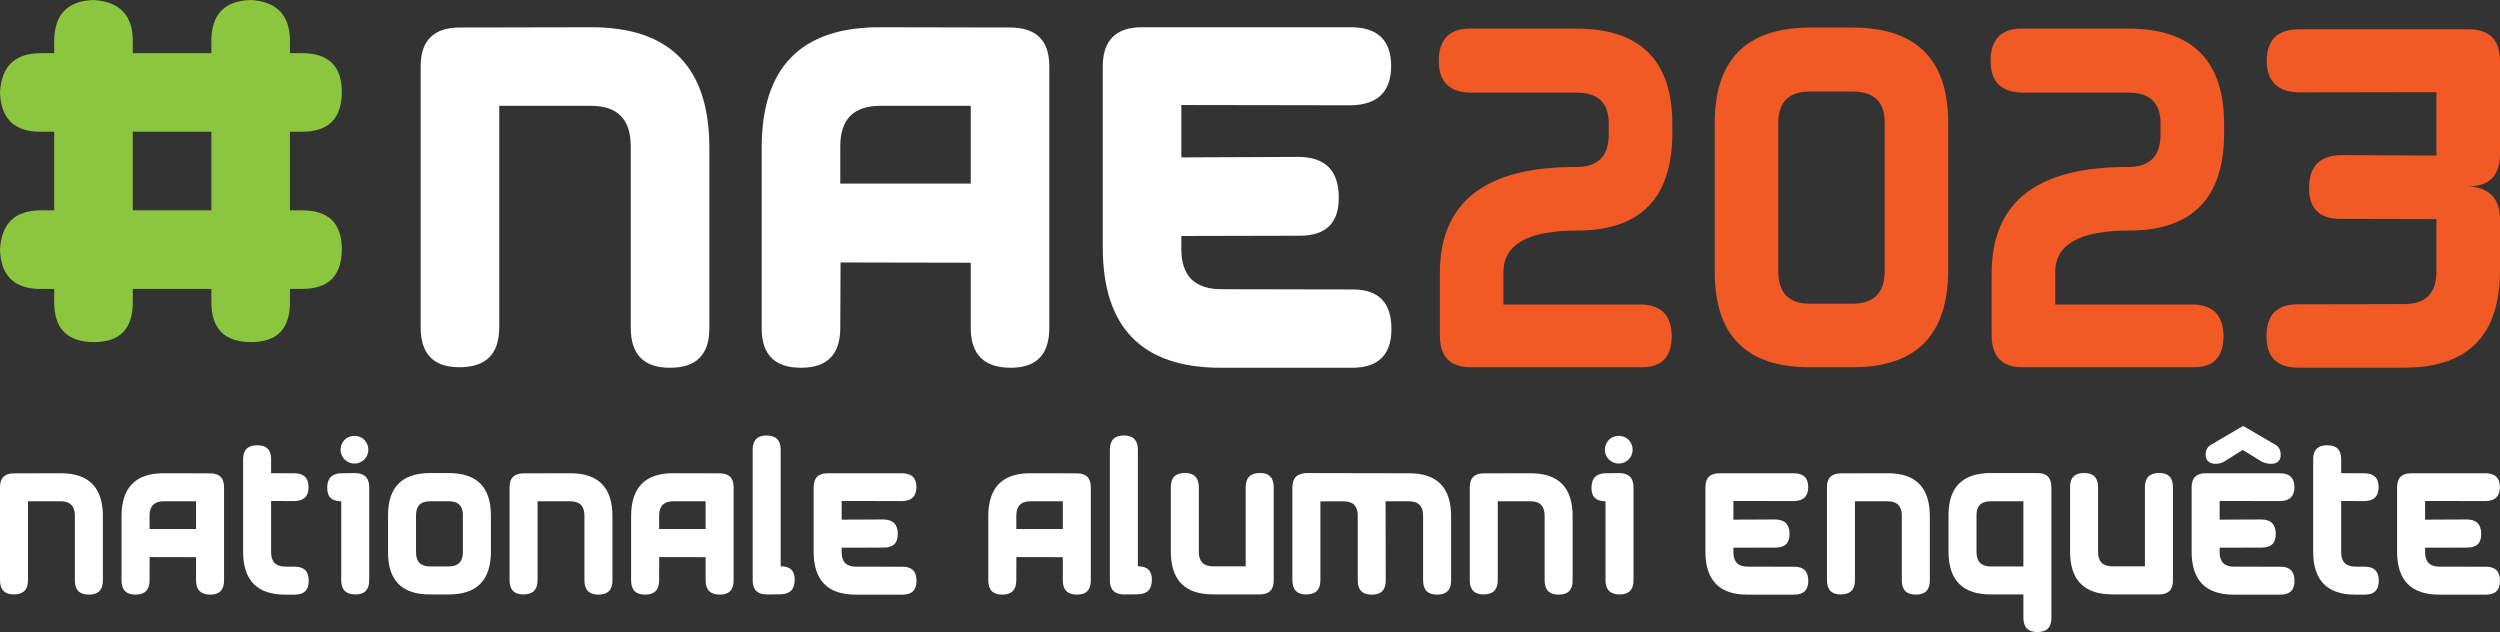 <?xml version="1.0" encoding="UTF-8"?>
<svg xmlns="http://www.w3.org/2000/svg" id="uuid-2c1d91d8-0cd8-469f-b7c3-bcbe82633f2c" width="51.786mm" height="13.093mm" viewBox="0 0 146.796 37.114">
  <rect x="0" y="0" width="146.796" height="37.114" fill="#333333" stroke="none"/>
  <defs>
    <style>.uuid-ddf59466-448d-4175-ad34-bd7bc21610e0{fill:#f15a24;}.uuid-07876d6c-019e-48c3-b861-c206fc9340b6{fill:#fff;}.uuid-8478bf14-d96a-460f-b9ea-5c81cbf2d0aa{fill:#8cc63f;}</style>
  </defs>
  <path class="uuid-8478bf14-d96a-460f-b9ea-5c81cbf2d0aa" d="m20.071,5.398c0,1.559-.779,2.338-2.338,2.338H2.445c-1.579.021-2.395-.748-2.445-2.308.081-1.538.881-2.307,2.399-2.307h15.334c1.559,0,2.338.759,2.338,2.276Zm0,9.229c0,1.559-.779,2.338-2.338,2.338H2.445c-1.579.021-2.395-.748-2.445-2.308.081-1.538.881-2.307,2.399-2.307h15.334c1.559,0,2.338.759,2.338,2.276Zm-14.55,5.46c-1.559,0-2.338-.779-2.338-2.338V2.461c-.011-1.59.759-2.41,2.307-2.461,1.538.092,2.308.896,2.308,2.414v15.335c0,1.559-.759,2.338-2.276,2.338Zm9.229,0c-1.559,0-2.338-.779-2.338-2.338V2.461c-.021-1.59.748-2.41,2.307-2.461,1.538.092,2.308.896,2.308,2.414v15.335c0,1.559-.759,2.338-2.276,2.338Z"></path>
  <path class="uuid-07876d6c-019e-48c3-b861-c206fc9340b6" d="m24.701,19.226V3.891c0-1.518.77-2.276,2.308-2.276l7.721-.015c4.614,0,6.922,2.358,6.922,7.074v10.613c0,1.538-.77,2.307-2.308,2.307s-2.307-.778-2.307-2.338v-10.674c0-1.579-.779-2.369-2.338-2.369h-5.384v13.013c0,1.559-.779,2.338-2.338,2.338-1.518,0-2.276-.779-2.276-2.338Z"></path>
  <path class="uuid-07876d6c-019e-48c3-b861-c206fc9340b6" d="m59.354,21.594c-1.568,0-2.353-.778-2.353-2.338v-3.829l-7.645-.016-.016,3.845c0,1.56-.769,2.338-2.307,2.338s-2.308-.769-2.308-2.307v-10.613c0-4.716,2.308-7.074,6.922-7.074l7.659.015c1.538,0,2.308.759,2.308,2.276v15.365c0,1.56-.754,2.338-2.262,2.338Zm-2.353-10.812v-4.568h-5.307c-1.569,0-2.354.79-2.354,2.369v2.199h7.66Z"></path>
  <path class="uuid-07876d6c-019e-48c3-b861-c206fc9340b6" d="m81.703,19.318c0,1.518-.77,2.275-2.308,2.275h-7.721c-4.614,0-6.922-2.357-6.922-7.074V3.906c0-1.538.77-2.307,2.308-2.307h12.212c1.61-.011,2.415.753,2.415,2.291-.011,1.498-.795,2.262-2.354,2.292l-9.967-.016v3.076l6.906-.03c1.559.021,2.338.814,2.338,2.384.01,1.497-.754,2.245-2.292,2.245l-6.952.016v.77c0,1.568.784,2.354,2.354,2.354l7.721.015c1.508,0,2.262.774,2.262,2.323Z"></path>
  <path class="uuid-ddf59466-448d-4175-ad34-bd7bc21610e0" d="m86.326,1.681h6.246c3.749,0,5.624,1.87,5.624,5.611v.522c0,3.816-1.866,5.724-5.6,5.724-2.878,0-4.317.813-4.317,2.438v1.904h8.162c1.137.05,1.709.668,1.718,1.854,0,1.211-.568,1.821-1.705,1.829h-10.104c-1.219,0-1.82-.643-1.804-1.929v-3.608c.008-4.172,2.684-6.246,8.025-6.221,1.261,0,1.892-.639,1.892-1.916v-.647c0-1.202-.631-1.804-1.892-1.804h-6.209c-1.252-.017-1.879-.635-1.879-1.854,0-1.269.614-1.903,1.842-1.903Z"></path>
  <path class="uuid-ddf59466-448d-4175-ad34-bd7bc21610e0" d="m106.297,1.618h2.476c3.749,0,5.624,1.871,5.624,5.612v8.609c0,3.816-1.866,5.724-5.6,5.724h-2.55c-3.708,0-5.562-1.866-5.562-5.599V7.242c0-3.749,1.871-5.624,5.612-5.624Zm-.038,3.758c-1.228,0-1.841.618-1.841,1.854v8.684c0,1.278.613,1.917,1.841,1.917h2.514c1.261,0,1.892-.639,1.892-1.917V7.18c0-1.202-.631-1.804-1.892-1.804h-2.514Z"></path>
  <path class="uuid-ddf59466-448d-4175-ad34-bd7bc21610e0" d="m118.727,1.681h6.245c3.75,0,5.624,1.87,5.624,5.611v.522c0,3.816-1.866,5.724-5.599,5.724-2.879,0-4.317.813-4.317,2.438v1.904h8.162c1.136.05,1.709.668,1.717,1.854,0,1.211-.568,1.821-1.704,1.829h-10.104c-1.22,0-1.821-.643-1.804-1.929v-3.608c.008-4.172,2.683-6.246,8.024-6.221,1.261,0,1.892-.639,1.892-1.916v-.647c0-1.202-.631-1.804-1.892-1.804h-6.208c-1.253-.017-1.879-.635-1.879-1.854,0-1.269.613-1.903,1.842-1.903Z"></path>
  <path class="uuid-ddf59466-448d-4175-ad34-bd7bc21610e0" d="m134.914,17.868l6.246-.013c1.269,0,1.903-.635,1.903-1.903v-3.086l-5.624-.013c-1.244,0-1.862-.605-1.854-1.816,0-1.27.63-1.912,1.891-1.929l5.587.025v-3.721l-8.062.013c-1.261-.025-1.896-.643-1.903-1.854,0-1.244.65-1.862,1.953-1.854h9.879c1.244,0,1.866.622,1.866,1.866v5.524c-.033,1.236-.651,1.846-1.854,1.829,1.228.083,1.846.722,1.854,1.916v3.012c0,3.815-1.866,5.723-5.599,5.723h-6.246c-1.244,0-1.866-.613-1.866-1.841,0-1.253.609-1.879,1.829-1.879Z"></path>
  <path class="uuid-07876d6c-019e-48c3-b861-c206fc9340b6" d="m0,34.071v-5.465c0-.542.274-.812.822-.812l2.751-.006c1.645,0,2.467.841,2.467,2.522v3.783c0,.548-.274.822-.822.822s-.822-.278-.822-.833v-3.804c0-.563-.278-.844-.833-.844h-1.919v4.637c0,.556-.278.833-.833.833C.271,34.904 0,34.627 0,34.071Z"></path>
  <path class="uuid-07876d6c-019e-48c3-b861-c206fc9340b6" d="m12.351,34.915c-.559,0-.839-.278-.839-.833v-1.365l-2.725-.006-.006,1.37c0,.555-.274.833-.822.833-.548,0-.822-.274-.822-.822v-3.783c0-1.681.822-2.522,2.467-2.522l2.73.006c.548,0,.822.27.822.812v5.476c0,.555-.269.833-.806.833Zm-.839-3.854v-1.628h-1.891c-.559,0-.839.281-.839.844v.784h2.73Z"></path>
  <path class="uuid-07876d6c-019e-48c3-b861-c206fc9340b6" d="m18.129,34.105c0,.54-.274.811-.822.811h-.565c-1.644,0-2.467-.841-2.467-2.522v-5.427c0-.548.274-.822.822-.822.552-.004.826.27.822.822v.816l1.338.006c.574-.003.861.269.861.817,0,.534-.278.806-.834.816l-1.365-.006v3.016c0,.558.28.839.839.839l.559.004c.541,0,.811.276.811.829Z"></path>
  <path class="uuid-07876d6c-019e-48c3-b861-c206fc9340b6" d="m20.87,34.904c-.556,0-.834-.277-.834-.833v-4.637c-.556,0-.83-.265-.822-.795,0-.555.274-.839.822-.85l.822-.011c.548.011.822.287.822.829v5.465c0,.556-.271.833-.811.833Zm-.458-9.21c-.13.07-.231.17-.304.303-.073.131-.109.268-.109.41,0,.139.036.274.109.404.073.129.174.23.302.3.128.072.263.108.406.108.138,0,.273-.036.403-.108.13-.071.23-.172.302-.3.071-.13.107-.265.107-.404,0-.142-.036-.279-.11-.41-.073-.132-.174-.233-.304-.303-.13-.068-.262-.103-.397-.103-.139,0-.274.035-.403.103Z"></path>
  <path class="uuid-07876d6c-019e-48c3-b861-c206fc9340b6" d="m25.256,27.778h1.091c1.652,0,2.478.825,2.478,2.473v2.133c0,1.681-.822,2.521-2.467,2.521h-1.123c-1.634,0-2.45-.822-2.45-2.467v-2.182c0-1.652.824-2.478,2.472-2.478Zm-.016,1.656c-.541,0-.812.272-.812.817v2.165c0,.563.271.844.812.844h1.107c.556,0,.833-.281.833-.844v-2.188c0-.53-.278-.795-.833-.795h-1.107Z"></path>
  <path class="uuid-07876d6c-019e-48c3-b861-c206fc9340b6" d="m29.921,34.071v-5.465c0-.542.274-.812.822-.812l2.751-.006c1.645,0,2.467.841,2.467,2.522v3.783c0,.548-.274.822-.822.822s-.822-.278-.822-.833v-3.804c0-.563-.278-.844-.833-.844h-1.919v4.637c0,.556-.278.833-.833.833-.541,0-.811-.277-.811-.833Z"></path>
  <path class="uuid-07876d6c-019e-48c3-b861-c206fc9340b6" d="m42.272,34.915c-.559,0-.839-.278-.839-.833v-1.365l-2.725-.006-.006,1.37c0,.555-.274.833-.822.833-.548,0-.822-.274-.822-.822v-3.783c0-1.681.822-2.522,2.467-2.522l2.73.006c.548,0,.822.27.822.812v5.476c0,.555-.269.833-.806.833Zm-.839-3.854v-1.628h-1.891c-.559,0-.839.281-.839.844v.784h2.73Z"></path>
  <path class="uuid-07876d6c-019e-48c3-b861-c206fc9340b6" d="m45.007,25.569c.556,0,.833.28.833.839v6.842c.559,0,.834.267.822.801,0,.552-.274.833-.822.844l-.822.01c-.548-.007-.822-.283-.822-.827v-7.669c0-.558.27-.839.811-.839Z"></path>
  <path class="uuid-07876d6c-019e-48c3-b861-c206fc9340b6" d="m53.817,34.105c0,.54-.274.811-.822.811h-2.752c-1.644,0-2.467-.841-2.467-2.522v-3.782c0-.548.274-.823.822-.823h4.353c.574-.003.861.269.861.817-.004.534-.283.806-.839.816l-3.553-.006v1.097l2.462-.011c.556.008.833.292.833.85.004.534-.269.801-.817.801l-2.478.006v.275c0,.558.28.839.839.839l2.751.004c.538,0,.806.276.806.829Z"></path>
  <path class="uuid-07876d6c-019e-48c3-b861-c206fc9340b6" d="m63.245,34.915c-.559,0-.839-.278-.839-.833v-1.365l-2.725-.006-.006,1.37c0,.555-.274.833-.822.833-.548,0-.822-.274-.822-.822v-3.783c0-1.681.822-2.522,2.467-2.522l2.73.006c.548,0,.822.27.822.812v5.476c0,.555-.269.833-.806.833Zm-.839-3.854v-1.628h-1.891c-.559,0-.839.281-.839.844v.784h2.73Z"></path>
  <path class="uuid-07876d6c-019e-48c3-b861-c206fc9340b6" d="m65.981,25.569c.556,0,.833.28.833.839v6.842c.559,0,.834.267.822.801,0,.552-.274.833-.822.844l-.822.01c-.548-.007-.822-.283-.822-.827v-7.669c0-.558.27-.839.811-.839Z"></path>
  <path class="uuid-07876d6c-019e-48c3-b861-c206fc9340b6" d="m74.79,28.606v5.487c0,.54-.274.811-.822.811l-2.752-.004c-1.644,0-2.467-.841-2.467-2.523v-3.782c0-.548.274-.822.822-.822.548,0,.822.277.822.833v3.804c0,.563.28.844.839.844h1.913v-4.649c0-.556.28-.833.839-.833.538,0,.806.277.806.833Z"></path>
  <path class="uuid-07876d6c-019e-48c3-b861-c206fc9340b6" d="m82.739,27.789c1.645,0,2.467.841,2.467,2.522v3.783c0,.548-.274.822-.822.822-.548,0-.822-.278-.822-.833v-3.804c0-.563-.28-.844-.839-.844h-1.365l.011,4.66c0,.548-.274.822-.822.822-.548,0-.822-.278-.822-.833v-3.804c0-.563-.278-.844-.834-.844h-1.359v4.637c0,.556-.278.833-.833.833-.541,0-.811-.277-.811-.833v-5.465c0-.542.28-.817.839-.829l6.014.011Z"></path>
  <path class="uuid-07876d6c-019e-48c3-b861-c206fc9340b6" d="m86.302,34.071v-5.465c0-.542.274-.812.822-.812l2.751-.006c1.645,0,2.467.841,2.467,2.522v3.783c0,.548-.274.822-.822.822s-.822-.278-.822-.833v-3.804c0-.563-.278-.844-.833-.844h-1.919v4.637c0,.556-.278.833-.833.833-.541,0-.811-.277-.811-.833Z"></path>
  <path class="uuid-07876d6c-019e-48c3-b861-c206fc9340b6" d="m95.107,34.904c-.556,0-.834-.277-.834-.833v-4.637c-.556,0-.83-.265-.822-.795,0-.555.274-.839.822-.85l.822-.011c.548.011.822.287.822.829v5.465c0,.556-.271.833-.811.833Zm-.458-9.21c-.13.07-.231.17-.304.303-.073.131-.109.268-.109.41,0,.139.036.274.109.404.073.129.174.23.302.3.128.072.263.108.406.108.138,0,.273-.036.403-.108.13-.071.23-.172.302-.3.071-.13.107-.265.107-.404,0-.142-.036-.279-.11-.41-.073-.132-.174-.233-.304-.303-.13-.068-.262-.103-.397-.103-.139,0-.274.035-.403.103Z"></path>
  <path class="uuid-07876d6c-019e-48c3-b861-c206fc9340b6" d="m106.18,34.105c0,.54-.274.811-.822.811h-2.752c-1.644,0-2.467-.841-2.467-2.522v-3.782c0-.548.274-.823.822-.823h4.353c.574-.003.861.269.861.817-.004.534-.283.806-.839.816l-3.553-.006v1.097l2.462-.011c.556.008.833.292.833.85.004.534-.269.801-.817.801l-2.478.006v.275c0,.558.28.839.839.839l2.751.004c.538,0,.806.276.806.829Z"></path>
  <path class="uuid-07876d6c-019e-48c3-b861-c206fc9340b6" d="m107.276,34.071v-5.465c0-.542.274-.812.822-.812l2.751-.006c1.645,0,2.467.841,2.467,2.522v3.783c0,.548-.274.822-.822.822s-.822-.278-.822-.833v-3.804c0-.563-.278-.844-.833-.844h-1.919v4.637c0,.556-.278.833-.833.833-.541,0-.811-.277-.811-.833Z"></path>
  <path class="uuid-07876d6c-019e-48c3-b861-c206fc9340b6" d="m120.455,28.616v7.68c0,.545-.274.817-.822.817s-.822-.279-.822-.839v-1.371h-1.93c-1.644,0-2.467-.84-2.467-2.521v-2.133c0-1.648.827-2.473,2.483-2.473h2.751c.538,0,.806.28.806.839Zm-3.563.817c-.556,0-.834.265-.834.795v2.188c0,.563.28.844.839.844h1.913v-3.827h-1.918Z"></path>
  <path class="uuid-07876d6c-019e-48c3-b861-c206fc9340b6" d="m127.592,28.606v5.487c0,.54-.274.811-.822.811l-2.752-.004c-1.644,0-2.467-.841-2.467-2.523v-3.782c0-.548.274-.822.822-.822.548,0,.822.277.822.833v3.804c0,.563.28.844.839.844h1.913v-4.649c0-.556.28-.833.839-.833.538,0,.806.277.806.833Z"></path>
  <path class="uuid-07876d6c-019e-48c3-b861-c206fc9340b6" d="m134.73,34.105c0,.54-.274.811-.822.811h-2.752c-1.644,0-2.467-.841-2.467-2.522v-3.782c0-.548.274-.823.822-.823h4.353c.574-.003.861.269.861.817-.004.534-.283.806-.839.816l-3.553-.006v1.097l2.462-.011c.556.008.833.292.833.85.004.534-.269.801-.817.801l-2.478.006v.275c0,.558.28.839.839.839l2.751.004c.538,0,.806.276.806.829Zm-5.219-7.434c-.004.351.181.539.553.564.226-.003.408-.049.543-.137l1.08-.679,1.118.685c.186.087.374.131.565.131.366-.01.548-.188.548-.531.003-.238-.081-.422-.252-.554l-1.951-1.14-1.925,1.125c-.186.135-.279.314-.279.537Z"></path>
  <path class="uuid-07876d6c-019e-48c3-b861-c206fc9340b6" d="m139.68,34.105c0,.54-.274.811-.822.811h-.565c-1.644,0-2.467-.841-2.467-2.522v-5.427c0-.548.274-.822.822-.822.552-.004.826.27.822.822v.816l1.338.006c.574-.003.861.269.861.817,0,.534-.278.806-.834.816l-1.365-.006v3.016c0,.558.28.839.839.839l.559.004c.541,0,.811.276.811.829Z"></path>
  <path class="uuid-07876d6c-019e-48c3-b861-c206fc9340b6" d="m146.795,34.105c0,.54-.274.811-.822.811h-2.752c-1.644,0-2.467-.841-2.467-2.522v-3.782c0-.548.274-.823.822-.823h4.353c.574-.003.861.269.861.817-.004.534-.283.806-.839.816l-3.553-.006v1.097l2.462-.011c.556.008.833.292.833.85.004.534-.269.801-.817.801l-2.478.006v.275c0,.558.28.839.839.839l2.751.004c.538,0,.806.276.806.829Z"></path>
</svg>
